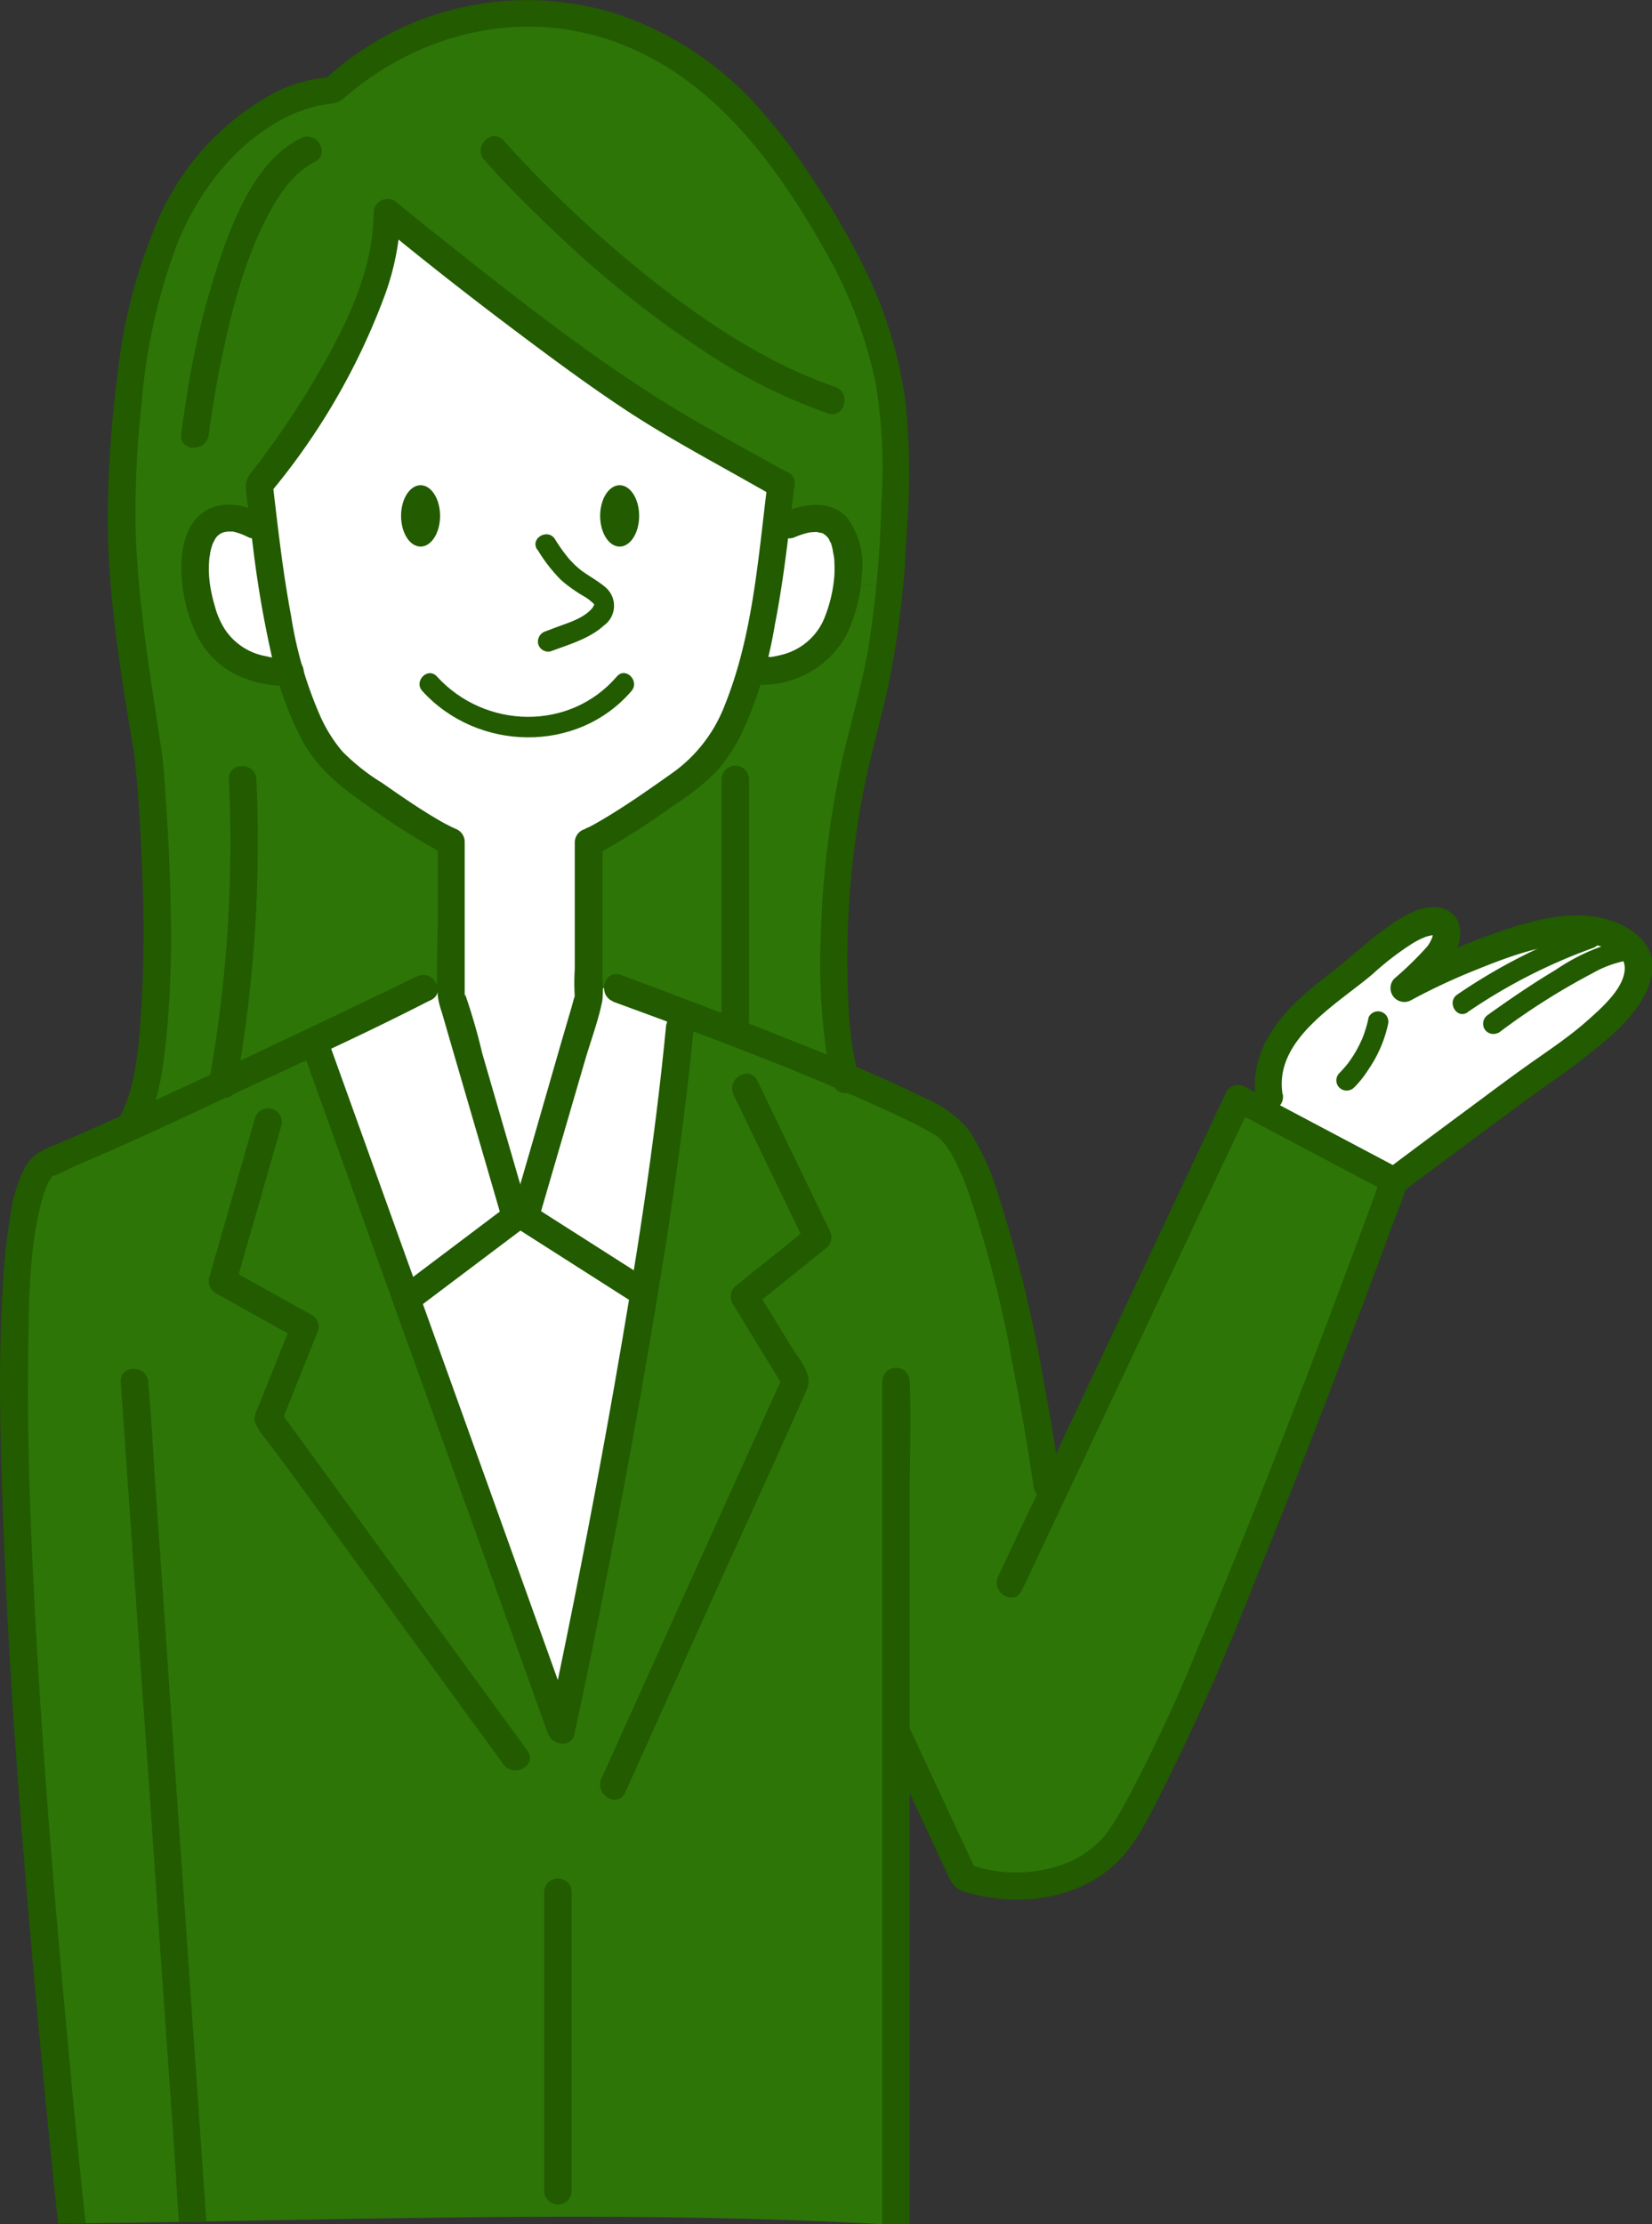 <svg xmlns="http://www.w3.org/2000/svg" viewBox="0 0 180.41 242.85"><rect x="0" y="0" width="180.41" height="242.85" fill="#333333" stroke="none"/><defs><style>.cls-1{fill:#fff;}.cls-2{fill:#2d7507;}.cls-3{fill:#225b00;}</style></defs><g id="レイヤー_2" data-name="レイヤー 2"><g id="イラスト"><path class="cls-1" d="M153.33,107.88c.79-.43,15.24-8.17,22-6,6.92,2.25,3,8-4,13s-19,14-19,14l-14.41-7.63.73-1.37c-1.32-7,6.32-11.13,10.68-15,9-8,10.26-3,7.13,0Z"/><path class="cls-2" d="M115.27,162.36l20-42.46,2.59,1.37,14.41,7.63s-24,66-31,73c-6.52,6.52-16,3-16,3l-7.45-16v53.95H96.35c-29.44-1.58-59-.41-88.5-.08-1-9.91-3.72-36.13-5.23-61.13C1,154.48.68,128.75,5.3,126.9c2.19-.88,5.38-2.28,9-3.93,3.1-1.41,6.54-3,10-4.6l8.55-4,1.77.32,9.67,26.89,17,47.35s5-23.15,9-47.71c1.64-10.06,3.09-20.35,4-29.39l.17-1.23,3.37,1.29c4.5,1.73,9.77,3.81,14.42,5.77a82.81,82.81,0,0,1,11.07,5.27c6,4,11,39,11,39Z"/><path class="cls-2" d="M24.3,118.37c-3.43,1.6-6.87,3.19-10,4.6l0-.07c5-9,1.92-40.21,1.92-40.21S13,63.9,13.3,54.9s1-25,8-35,15-10,15-10c13-12,35-12.53,49,7.24s13,28.76,12,44.76c0,.75-.1,1.47-.16,2.16l-4.58-.31c.53-4.57-1-8.91-6.4-6.44l-1.37-.17c.18-1.42.34-2.84.51-4.24l-11-6.21c-10.67-6-32-23.49-32-23.49,0,12.7-14,29.7-14,29.7.17,1.41.34,2.84.51,4.28l-1,.13c-7.5-3.41-7.5,6.14-5,11.36s8.86,4.69,8.86,4.69c1.42,5.08,3.46,9.27,6.64,11.54,9.77,7,11,7,11,7v16h-3s-5.93,2.87-13.45,6.44Z"/><path class="cls-2" d="M92.56,63.75l4.58.31C96,78,92.73,79.88,91.35,97.54c-.93,11.84.53,18.69.88,20.09-4.65-2-9.92-4-14.42-5.77l2.49-.06V85.09l-5-.19c3.2-2.28,5.24-6.51,6.67-11.63l.33.09s6.36.54,8.86-4.69A16.13,16.13,0,0,0,92.56,63.75Z"/><path class="cls-1" d="M86.16,57.31c5.44-2.47,6.93,1.87,6.4,6.44a16.13,16.13,0,0,1-1.4,4.92c-2.5,5.23-8.86,4.69-8.86,4.69L82,73.27a113.56,113.56,0,0,0,2.82-16.13Z"/><path class="cls-1" d="M85.3,52.9c-.17,1.4-.33,2.82-.51,4.24A113.56,113.56,0,0,1,82,73.27c-1.43,5.12-3.47,9.35-6.67,11.63-9.77,7-11,7-11,7v16.94l-7,24.06h-1l-7-24.06V91.9s-1.23,0-11-7c-3.18-2.27-5.22-6.46-6.64-11.54a114,114,0,0,1-2.85-16.18c-.17-1.44-.34-2.87-.51-4.28,0,0,14-17,14-29.7,0,0,21.3,17.5,32,23.49Z"/><path class="cls-2" d="M80.3,85.09V111.8l-2.49.06-3.37-1.29c-4.21-1.6-7.14-2.67-7.14-2.67h-3v-16s1.23,0,11-7Z"/><path class="cls-1" d="M74.44,110.57l-.17,1.23c-.87,9-2.32,19.33-4,29.39h0l-13-8.29,7-24.06v-.94h3S70.23,109,74.44,110.57Z"/><path class="cls-1" d="M70.3,141.19h0c-4,24.56-9,47.71-9,47.71l-17-47.35,1-.36,11-8.29h1Z"/><path class="cls-1" d="M49.3,108.84l7,24.06-11,8.29-1,.36-9.67-26.89-1.77-.32c7.52-3.57,13.45-6.44,13.45-6.44h3Z"/><path class="cls-1" d="M28.81,57.18a114,114,0,0,0,2.85,16.18s-6.36.54-8.86-4.69-2.5-14.77,5-11.36Z"/><ellipse class="cls-3" cx="67.67" cy="56.33" rx="2.13" ry="3.35"/><ellipse class="cls-3" cx="45.93" cy="56.33" rx="2.13" ry="3.35"/><path class="cls-3" d="M58.69,60a17.36,17.36,0,0,0,2.58,3.33A16,16,0,0,0,63.58,65a5.48,5.48,0,0,1,1.23.9s.15.17.06.1c.11.09,0,.12,0,0a1,1,0,0,1-.24.46c-.95,1.07-2.51,1.52-3.8,2l-1.27.48a1.17,1.17,0,0,0-.78,1.39,1.13,1.13,0,0,0,1.38.78c2-.75,4.19-1.36,5.8-2.82a2.65,2.65,0,0,0,.18-4.15c-.85-.73-1.86-1.25-2.75-1.92.18.13-.16-.13-.2-.17l-.32-.28c-.24-.23-.47-.47-.7-.72a17.82,17.82,0,0,1-1.57-2.19c-.78-1.21-2.73-.09-1.94,1.14Z"/><path class="cls-3" d="M67.37,73.86c-5.15,6-14.41,5.76-19.66,0-1-1.08-2.56.52-1.59,1.59,6,6.61,16.93,6.88,22.84,0,.94-1.09-.64-2.69-1.59-1.59Z"/><path class="cls-3" d="M83.8,52.9c-1,8-1.59,16.51-4.64,24.07a16.14,16.14,0,0,1-5.79,7.47c-2.55,1.8-5.12,3.62-7.82,5.19-.52.3-1,.59-1.59.84.33-.15.24-.15,0,0s.27,0,.31,0a1.52,1.52,0,0,0-1.5,1.5v13.81a24.51,24.51,0,0,0,0,3.09c0-.18.14-.52,0-.11s-.22.76-.33,1.14L61.24,114,58,125.25l-2.11,7.25a1.54,1.54,0,0,0,.69,1.7l13,8.29c1.63,1,3.14-1.56,1.51-2.59l-13-8.29.69,1.69,5.09-17.46c.63-2.17,1.47-4.37,1.91-6.59A11.47,11.47,0,0,0,65.8,107V91.9l-1.5,1.5a4.61,4.61,0,0,0,2.06-.79A74.64,74.64,0,0,0,73.46,88a27,27,0,0,0,4.73-3.71A18.77,18.77,0,0,0,81,80.06a45.74,45.74,0,0,0,3.61-11.79c1-5.08,1.54-10.23,2.15-15.37C87,51,84,51,83.8,52.9Z"/><path class="cls-3" d="M66.9,109.35c10.26,3.76,20.57,7.58,30.5,12.16,1.14.53,2.28,1.08,3.39,1.67q.63.33,1.23.69c.18.11.35.21.52.33s.21.16-.05,0l.25.22a8.87,8.87,0,0,1,1.48,2.15,28.44,28.44,0,0,1,1.4,3.2,123.35,123.35,0,0,1,5,19.41c.85,4.37,1.63,8.76,2.26,13.17.27,1.9,3.16,1.09,2.89-.8-.53-3.75-1.18-7.5-1.88-11.22A145.59,145.59,0,0,0,109,130.39a26.52,26.52,0,0,0-3.19-7A12.09,12.09,0,0,0,101,119.9c-6.17-3.05-12.64-5.54-19-8.05q-7.08-2.76-14.21-5.4c-1.82-.66-2.6,2.24-.8,2.9Z"/><path class="cls-3" d="M3.75,216.15c.79,8.88,1.63,17.77,2.6,26.63l3,0q-1.09-10.17-2-20.37c-1.57-16.79-2.93-33.61-3.74-50.45-.39-8.17-.66-16.36-.53-24.54.08-5.39.08-11.09,1.49-16.33a9.21,9.21,0,0,1,.72-2c.11-.2.4-.63.28-.48a3.31,3.31,0,0,1,.26-.27h0l.08,0h0l.09,0,.55-.22L8,127.39l2.61-1.12c4.65-2,9.25-4.18,13.85-6.33,7.41-3.46,14.91-6.81,22.19-10.55l.4-.19c1.74-.84.22-3.43-1.51-2.59q-9.6,4.64-19.25,9.18c-4.88,2.29-9.76,4.56-14.67,6.77-1.81.81-3.67,1.63-5.47,2.38-1.48.62-2.64,1.09-3.45,2.56a16.55,16.55,0,0,0-1.57,5.21A71,71,0,0,0,.27,141c-.43,7.58-.28,15.19,0,22.76C.83,181.22,2.19,198.71,3.75,216.15Z"/><path class="cls-3" d="M72.76,111.8C71.5,125,69.4,138.14,67.11,151.2q-2.76,15.7-6,31.32c-.41,2-.83,4-1.26,6h2.89l-9-25.1-14.37-40-3.29-9.15c-.65-1.81-3.55-1-2.89.79l9,25.1,14.37,40,3.29,9.15c.46,1.29,2.56,1.56,2.89,0,1.27-5.84,2.45-11.69,3.59-17.56C68.79,159.2,71.05,146.61,73,134c1.1-7.36,2.09-14.74,2.8-22.16.19-1.92-2.81-1.9-3,0Z"/><path class="cls-3" d="M28.55,56c-2.19-1-4.79-1.48-6.74.26-1.58,1.4-2,3.73-2,5.73a17.28,17.28,0,0,0,1.45,6.87,9.62,9.62,0,0,0,5.68,5.29,11.71,11.71,0,0,0,4.73.7,1.55,1.55,0,0,0,1.5-1.5,1.51,1.51,0,0,0-1.5-1.5,8.42,8.42,0,0,1-.87,0c-.31,0-.61,0-.92-.07-.06,0-.28,0,0,0l-.26,0L29,71.64a6.78,6.78,0,0,1-4.49-3,9.05,9.05,0,0,1-1.06-2.5,16.32,16.32,0,0,1-.56-2.64,12.39,12.39,0,0,1,0-2.79c0,.28.05-.28.06-.33s.08-.37.13-.55.11-.35.17-.51,0-.06,0,0l.18-.34a1.62,1.62,0,0,1,1.12-.89l.25-.05c-.33.05.07,0,.15,0h.29s.45,0,.21,0A7,7,0,0,1,27,58.6a1.54,1.54,0,0,0,2.05-.54A1.5,1.5,0,0,0,28.55,56Z"/><path class="cls-3" d="M86.92,58.6a9.37,9.37,0,0,1,1.36-.44,5.23,5.23,0,0,1,1-.07c-.14,0,.3.08.37.09s.29.11.1,0,.14.07.15.08.42.33.17.1a4.4,4.4,0,0,1,.37.38c.15.18-.17-.29,0,0l.13.21c0,.08.24.5.13.22A6.21,6.21,0,0,1,91,60.43a3.89,3.89,0,0,1,.12.94,13.83,13.83,0,0,1,0,1.44,15.28,15.28,0,0,1-1.23,5,6.78,6.78,0,0,1-4.28,3.62,12.69,12.69,0,0,1-1.36.3l-.12,0-.24,0-.49,0a8.22,8.22,0,0,1-1.11,0,1.5,1.5,0,0,0-1.5,1.5,1.54,1.54,0,0,0,1.5,1.5,10.54,10.54,0,0,0,10.06-5.23,17.2,17.2,0,0,0,1.77-6.82,8.68,8.68,0,0,0-1.57-6.11C90.7,54.48,87.75,55,85.4,56a1.52,1.52,0,0,0-.54,2.05,1.54,1.54,0,0,0,2.06.54Z"/><path class="cls-3" d="M46.05,142.49l11-8.29a1.55,1.55,0,0,0,.69-1.7L52.66,115a65,65,0,0,0-1.91-6.57c.12.29,0,.49,0,0s0-1.1,0-1.65V91.9a1.53,1.53,0,0,0-1.5-1.5c.14,0,.49.14.33,0a.63.63,0,0,0-.22-.07c.16,0,.29.15-.1-.06s-.52-.26-.77-.4c-2.33-1.3-4.54-2.84-6.72-4.36a22.94,22.94,0,0,1-4.38-3.46A16,16,0,0,1,35,78.25a43.91,43.91,0,0,1-3.21-11c-.9-4.75-1.43-9.57-2-14.38L29.36,54A73.45,73.45,0,0,0,42,32.3a28.6,28.6,0,0,0,1.76-9.1l-2.56,1.06q7.36,6.06,15,11.8C60.11,39,64,41.89,68.08,44.6s8.42,5.08,12.72,7.49l3.74,2.11c1.69.94,3.2-1.65,1.51-2.59-5-2.8-10-5.43-14.83-8.53-7.78-5-15.13-10.77-22.39-16.53-1.83-1.46-3.66-2.92-5.47-4.41A1.52,1.52,0,0,0,40.8,23.2c0,6.26-3,12.34-6.09,17.65-1.4,2.43-2.92,4.78-4.54,7.07-.94,1.33-1.89,2.61-2.71,3.64a2.57,2.57,0,0,0-.57,2.14c.24,2,.48,4,.74,6a116.56,116.56,0,0,0,2,11.72,36.31,36.31,0,0,0,3.52,9.69c1.74,3,4.16,4.9,7,6.87a73.4,73.4,0,0,0,7.1,4.58,4.57,4.57,0,0,0,2.06.79l-1.5-1.5v8.22c0,2.87-.21,5.82,0,8.68a8.38,8.38,0,0,0,.42,1.71l1.18,4.07,3.28,11.25,2.17,7.47.69-1.69-11,8.29c-1.52,1.14,0,3.75,1.51,2.59Z"/><path class="cls-3" d="M93.74,117.5a37.49,37.49,0,0,1-1.08-8,96,96,0,0,1,1.23-20.87C94.64,84,96,79.48,97,74.91A100.8,100.8,0,0,0,99,58.4a77.29,77.29,0,0,0-.12-14.59,47.33,47.33,0,0,0-4.78-15.15,82.47,82.47,0,0,0-5.36-9.12,60.46,60.46,0,0,0-6.49-8.44A36.24,36.24,0,0,0,67.69,1.63a32.55,32.55,0,0,0-29.4,4.71,36.5,36.5,0,0,0-3,2.5L36.3,8.4a16.06,16.06,0,0,0-7.4,2.33,28.7,28.7,0,0,0-11.52,13,58.15,58.15,0,0,0-4.54,17.1,127.75,127.75,0,0,0-1.07,15c-.09,8.74,1.41,17.61,2.83,26.21.05.3.08.62.15.91s0-.61,0-.11c0,.74.13,1.48.19,2.22.27,3.39.47,6.8.59,10.21a142.92,142.92,0,0,1-.12,15.21c-.26,3.82-.58,8.27-2.4,11.62-.92,1.7,1.67,3.22,2.59,1.52,1.76-3.23,2.24-7.1,2.6-10.71a115.73,115.73,0,0,0,.44-13.81c-.07-4-.26-7.94-.54-11.9-.12-1.65-.19-3.32-.43-5-1.17-7.88-2.52-15.73-2.84-23.71a104.78,104.78,0,0,1,.61-14.17,64.24,64.24,0,0,1,3.83-17.49c2.18-5.49,5.94-10.66,11.15-13.59a16.14,16.14,0,0,1,4.69-1.77c.12,0,.91-.14.46-.09l.49-.05a2.45,2.45,0,0,0,1.53-.65c7.34-6.34,17.07-9.29,26.63-7C76.39,6.66,84.12,16.78,90,27.19a49.26,49.26,0,0,1,5.64,14.69,57.19,57.19,0,0,1,.61,13.2,119.1,119.1,0,0,1-1.47,16c-.77,4.19-2,8.26-2.92,12.42a103.48,103.48,0,0,0-2.22,18.65,67.8,67.8,0,0,0,.87,14.37c.11.59.23,1.2.39,1.78a1.5,1.5,0,0,0,2.89-.8Z"/><path class="cls-3" d="M52.88,17.44c2.36,2.7,4.92,5.23,7.52,7.69a114.69,114.69,0,0,0,17.7,14,59.85,59.85,0,0,0,12.3,6c1.83.63,2.62-2.27.8-2.89-7.38-2.52-14.08-7-20.14-11.78A135,135,0,0,1,57.45,18c-.83-.87-1.65-1.75-2.45-2.65-1.27-1.46-3.38.67-2.12,2.12Z"/><path class="cls-3" d="M32.87,15.08c-4.76,2.38-7.14,8.29-8.79,13a90.54,90.54,0,0,0-3.76,15.67c-.19,1.23-.38,2.46-.52,3.7-.21,1.92,2.79,1.9,3,0l.09-.67c0-.17.05-.38,0-.06,0-.15,0-.3.07-.45.05-.37.1-.73.16-1.09q.49-3.26,1.17-6.46c1.14-5.34,2.56-10.83,5.2-15.64,1.18-2.13,2.65-4.28,4.89-5.4,1.73-.87.21-3.46-1.51-2.6Z"/><path class="cls-3" d="M96.35,242.85h3V162.59c0-3.85.17-7.73,0-11.57v-.17a1.5,1.5,0,0,0-3,0v91.3c0,.23,0,.46,0,.7Z"/><path class="cls-3" d="M15.43,183q1,13.77,1.91,27.54L19,234.24c.19,2.78.34,5.58.54,8.36l3,0-.42-6q-.78-11.34-1.57-22.66-.95-13.77-1.91-27.53-.81-11.86-1.64-23.72c-.27-3.86-.45-7.75-.81-11.61a1,1,0,0,0,0-.17c-.13-1.91-3.13-1.93-3,0l.66,9.49Q14.64,171.66,15.43,183Z"/><path class="cls-3" d="M27.85,122.09l-5,17.41a1.53,1.53,0,0,0,.69,1.7l9,5-.69-1.7-2.09,5.23-1.37,3.42c-.25.64-.74,1.43-.54,2.15A6.9,6.9,0,0,0,29,157.09L31.92,161,50,185.82l5,6.84c1.13,1.54,3.73.05,2.59-1.52L48.51,178.7l-14.57-20-3.35-4.59.15,1.16,4-10a1.48,1.48,0,0,0-.69-1.69l-9-5,.69,1.69,5-17.42a1.5,1.5,0,0,0-2.89-.79Z"/><path class="cls-3" d="M80.12,119.55,88,135.89l.24-1.82-8,6.43a1.53,1.53,0,0,0-.24,1.82l5.62,9.2V150l-6.74,14.93-10.73,23.8-2.47,5.47c-.79,1.75,1.8,3.28,2.59,1.52l9.46-21c3.47-7.69,7-15.36,10.41-23.08.7-1.61-1-3.38-1.79-4.7l-3.76-6.16-.23,1.82,8-6.44a1.51,1.51,0,0,0,.23-1.81L82.71,118c-.83-1.74-3.42-.22-2.59,1.51Z"/><path class="cls-3" d="M59.43,206.61V239.2a1.5,1.5,0,0,0,3,0V206.61a1.5,1.5,0,0,0-3,0Z"/><path class="cls-3" d="M111.59,173.66l8.47-17.95,13.43-28.48,3.1-6.57-2.05.54,17,9-.69-1.7Q145.6,142.93,140,157.23c-3,7.69-6.06,15.36-9.31,23a168.31,168.31,0,0,1-8.13,17.24,29.22,29.22,0,0,1-1.75,2.76c0,.07-.27.34,0,0a2.88,2.88,0,0,1-.22.27l-.31.35a11.3,11.3,0,0,1-3.61,2.5,15.31,15.31,0,0,1-11,.16l.9.69-7.46-16c-.82-1.74-3.4-.22-2.59,1.52l4.41,9.46,2.53,5.44c.46,1,.79,1.61,1.91,1.95,5.16,1.56,11.19,1.06,15.54-2.29,2.29-1.77,3.7-4.23,5-6.74a260.53,260.53,0,0,0,10.9-24.31c3.82-9.32,7.46-18.7,11-28.12q2-5.16,3.87-10.34c.64-1.71,1.37-3.42,1.9-5.17l.09-.24a1.49,1.49,0,0,0-.69-1.69l-17-9a1.52,1.52,0,0,0-2.05.53l-8.46,18L112.1,165.57l-3.1,6.57c-.82,1.74,1.77,3.26,2.59,1.52Z"/><path class="cls-3" d="M140.07,119.5c-1-6,6-9.87,9.86-13.17a31,31,0,0,1,4.34-3.33,8.9,8.9,0,0,1,1.45-.72,4.87,4.87,0,0,1,1-.2c-.08,0-.05,0-.1,0-.21-.14,0-.14-.15-.24,0,0,0,.16,0,.2s0-.29,0-.07.06-.22,0,.14a3.81,3.81,0,0,1-.13.45c.09-.24-.09.17-.13.24a4.42,4.42,0,0,1-.34.54,36.94,36.94,0,0,1-3.62,3.53,1.51,1.51,0,0,0,1.81,2.36,67.14,67.14,0,0,1,6.87-3.23c3.82-1.55,8.21-3.25,12.41-2.93,1.41.11,4,.75,4.09,2.5.11,2.23-2.56,4.5-4,5.8-2.08,1.86-4.44,3.4-6.69,5s-4.28,3.14-6.42,4.72q-4.38,3.24-8.74,6.51c-1.53,1.14,0,3.75,1.51,2.59l8.47-6.31q3.54-2.62,7.1-5.22a75.07,75.07,0,0,0,7.51-5.76c1.91-1.8,4-4.16,4.27-6.9s-1.84-4.47-4.16-5.36c-4.33-1.66-9.58,0-13.72,1.51a70.61,70.61,0,0,0-10,4.45l1.82,2.35a28.4,28.4,0,0,0,4.14-4.21c1-1.53,1.61-4.09-.29-5.24-2.44-1.49-5.77,1-7.61,2.38-1.59,1.21-3.06,2.58-4.64,3.82s-2.93,2.29-4.29,3.57c-3.14,3-5.25,6.59-4.5,11,.32,1.9,3.22,1.09,2.9-.8Z"/><path class="cls-3" d="M160.28,110.51a60.39,60.39,0,0,1,13.68-7c1.36-.47.77-2.65-.6-2.17a62,62,0,0,0-14.21,7.25c-1.2.8-.07,2.75,1.13,1.94Z"/><path class="cls-3" d="M163.65,112.78a74.22,74.22,0,0,1,10.27-6.52A11.92,11.92,0,0,1,177.1,105c1.42-.29.81-2.46-.6-2.17a22.15,22.15,0,0,0-6.6,3.06c-2.09,1.25-4.12,2.6-6.11,4-.43.3-.86.6-1.28.91a1.16,1.16,0,0,0-.4,1.54,1.14,1.14,0,0,0,1.54.41Z"/><path class="cls-3" d="M78.8,85.1v26.7a1.5,1.5,0,0,0,3,0V85.1a1.5,1.5,0,0,0-3,0Z"/><path class="cls-3" d="M25,85.1A147.21,147.21,0,0,1,22.85,118c-.34,1.89,2.55,2.7,2.89.8A150.83,150.83,0,0,0,28,85.1c-.09-1.93-3.09-1.94-3,0Z"/><path class="cls-3" d="M149.46,111.1a11.73,11.73,0,0,1-.38,1.44c-.07.23-.15.45-.23.66,0,0-.15.35-.09.23s-.08.18-.1.21a12.9,12.9,0,0,1-1.12,2l-.26.36a.75.75,0,0,1-.15.2c.22-.21.09-.11,0,0s-.29.36-.45.53-.27.3-.41.44a1.12,1.12,0,0,0,0,1.59,1.16,1.16,0,0,0,1.59,0,11,11,0,0,0,1.59-2,13.89,13.89,0,0,0,2.15-5,1.13,1.13,0,0,0-2.17-.6Z"/></g></g></svg>